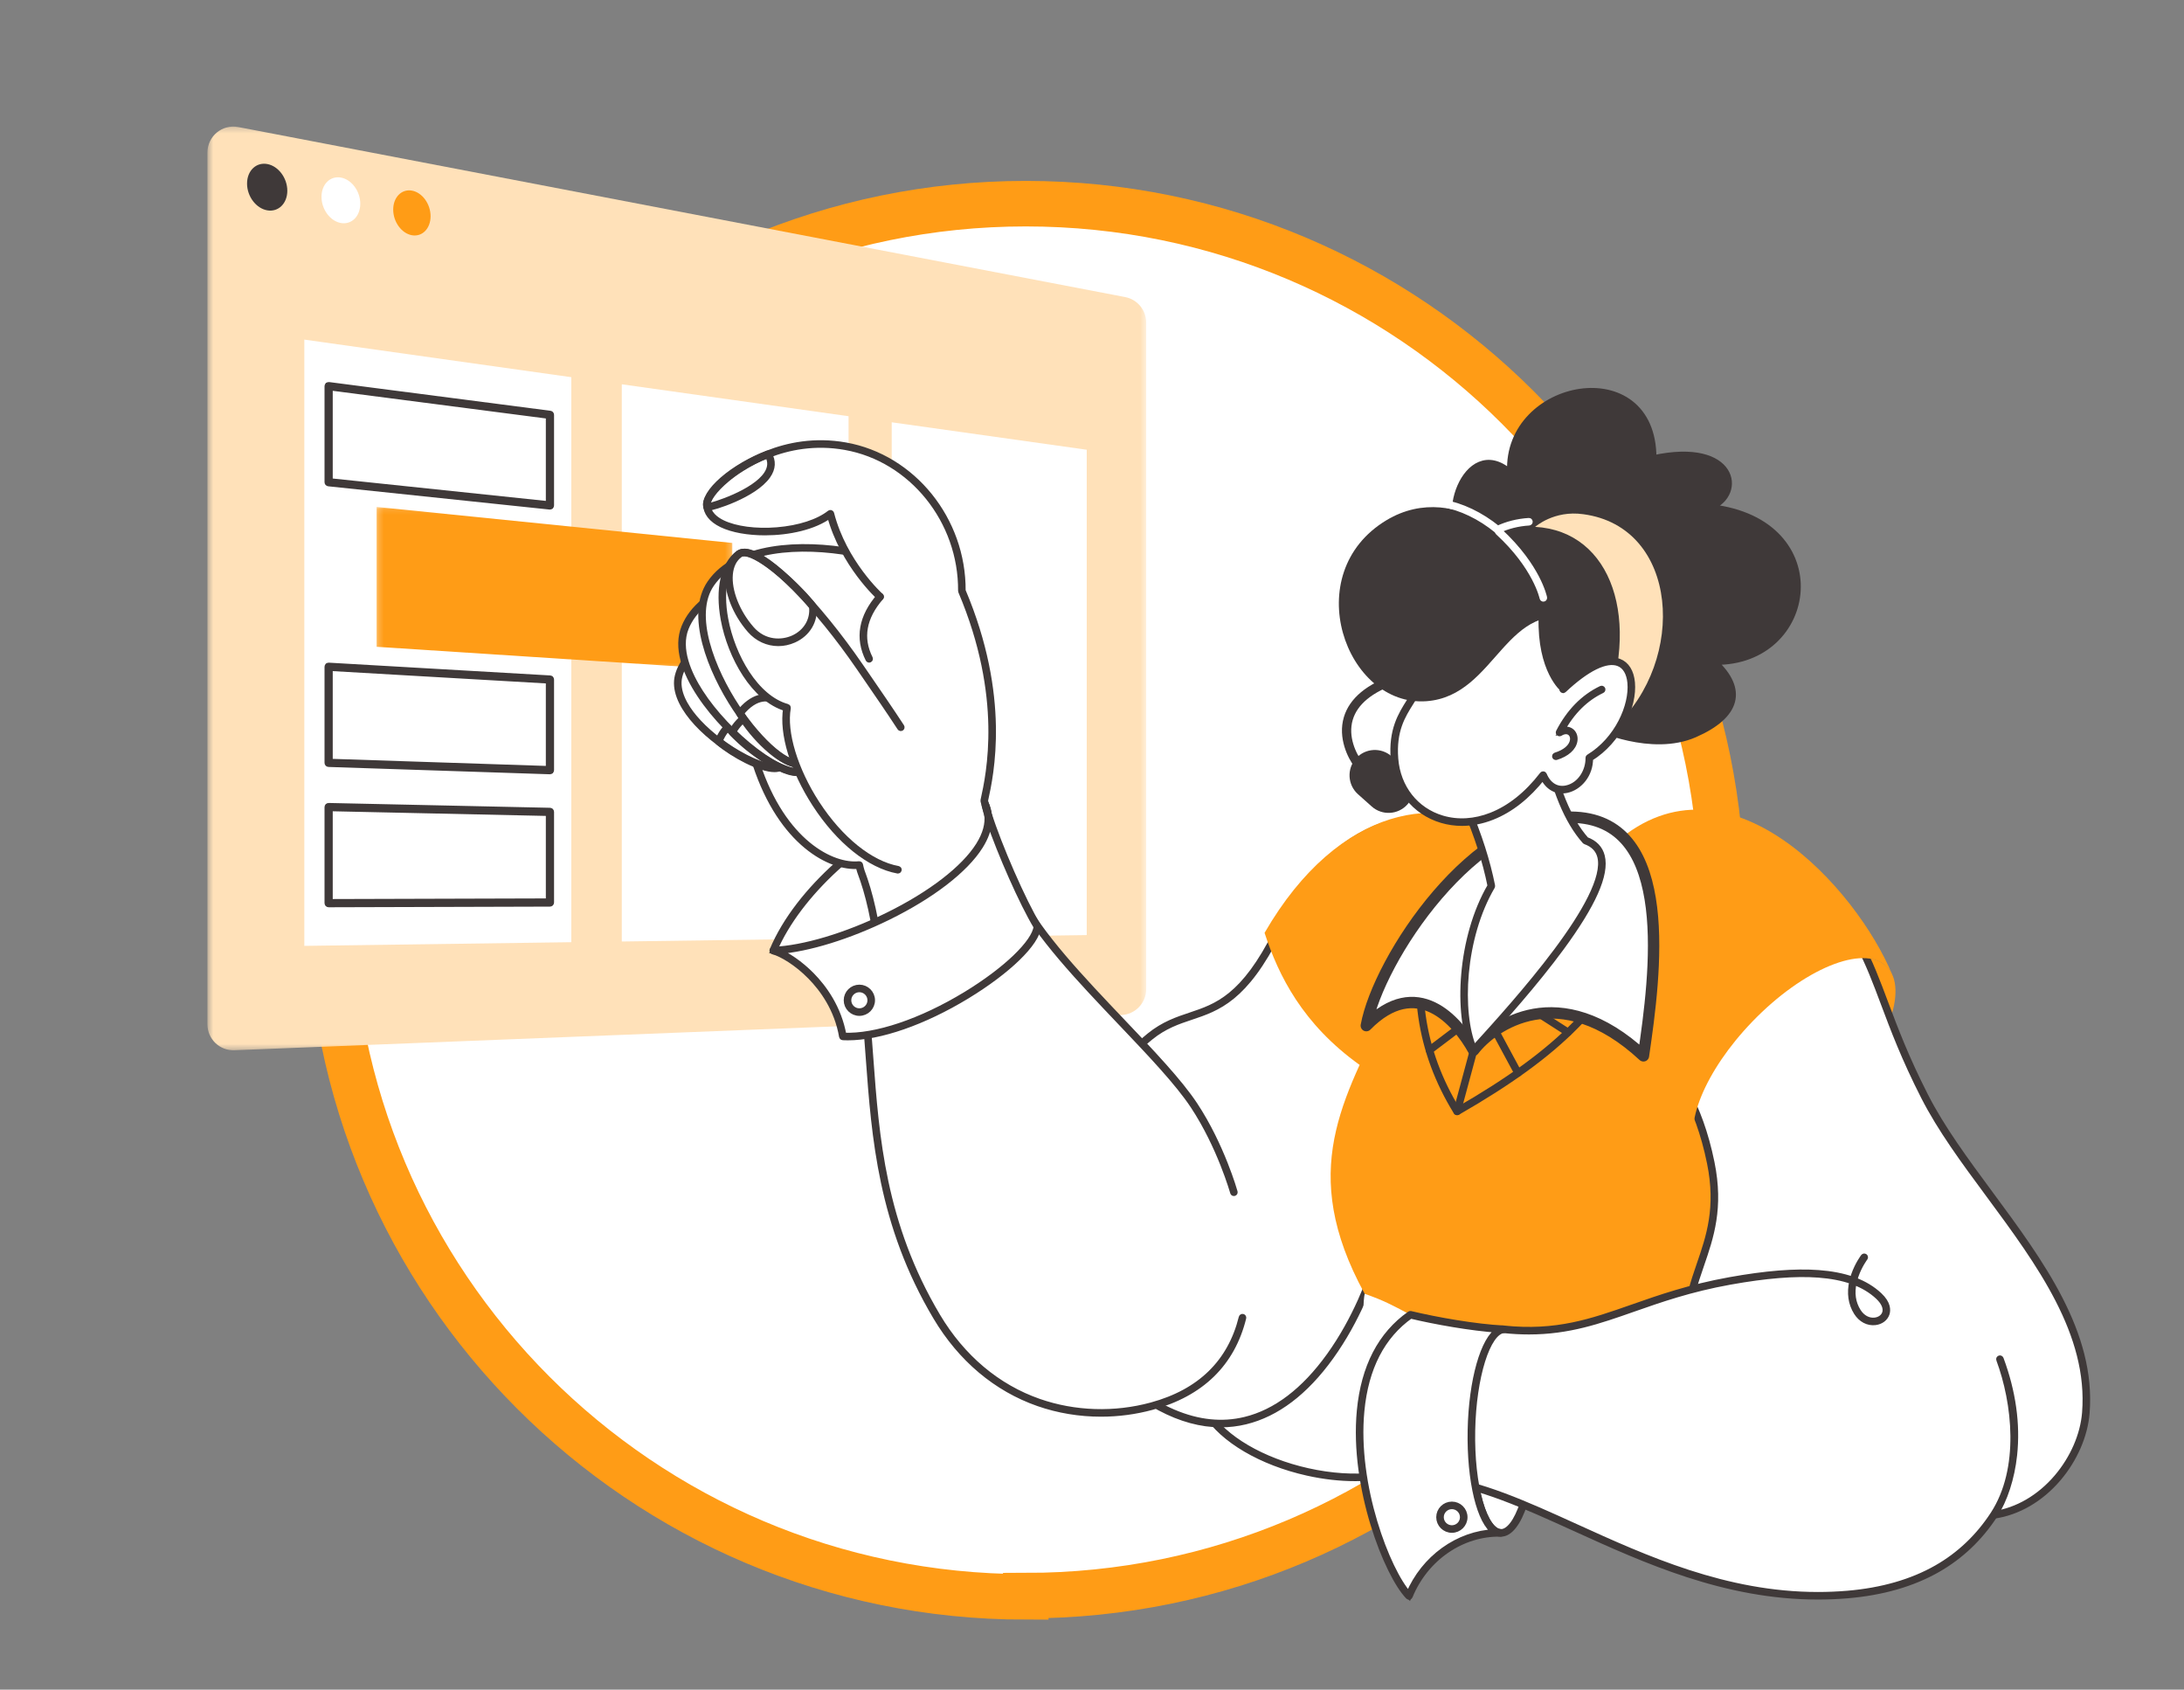 <svg width="384" height="297" viewBox="0 0 384 297" fill="none" xmlns="http://www.w3.org/2000/svg">
<rect x="0" y="0" width="384" height="297" fill="#808080" stroke="none"/>
<path d="M180.353 280.692C112.685 280.692 57.947 225.769 57.947 158.354C57.947 90.939 112.685 35.8 180.353 35.8C248.022 35.8 302.76 90.723 302.76 158.138C302.76 225.554 248.022 280.477 180.353 280.477V280.692Z" fill="white" stroke="#FF9C16" stroke-width="8" stroke-miterlimit="10"/>
<path d="M238.977 134.56C238.936 134.586 238.887 134.6 238.838 134.6C238.798 134.6 238.759 134.591 238.723 134.574C238.687 134.556 238.655 134.531 238.63 134.499C237.477 133.022 235.797 129.613 236.815 126.209C237.746 123.096 240.633 120.702 245.393 119.094C245.458 119.073 245.529 119.079 245.59 119.11C245.652 119.141 245.698 119.195 245.72 119.26C245.742 119.325 245.738 119.396 245.708 119.459C245.679 119.52 245.625 119.568 245.561 119.592C240.972 121.143 238.199 123.42 237.319 126.359C236.362 129.558 237.954 132.778 239.045 134.175C239.075 134.214 239.094 134.26 239.099 134.31C239.105 134.359 239.096 134.408 239.074 134.452C239.053 134.497 239.019 134.534 238.977 134.56Z" fill="#3F3939" stroke="#3F3939" stroke-width="1.105"/>
<path d="M238.409 133.318V133.318C240.046 131.482 242.859 131.321 244.694 132.958L247.103 135.108C248.938 136.745 249.099 139.561 247.462 141.397C245.826 143.233 243.012 143.394 241.177 141.757L238.769 139.607C236.934 137.97 236.773 135.154 238.409 133.318Z" fill="#3F3939"/>
<mask id="mask0_44_6139" style="mask-type:luminance" maskUnits="userSpaceOnUse" x="36" y="22" width="166" height="163">
<path d="M201.528 22.247H36.472V184.611H201.528V22.247Z" fill="white"/>
</mask>
<g mask="url(#mask0_44_6139)">
<path d="M197.152 178.421L41.209 184.607C38.623 184.71 36.472 182.64 36.472 180.05V26.808C36.472 23.946 39.076 21.791 41.885 22.33L197.828 52.218C199.975 52.63 201.528 54.51 201.528 56.698V173.864C201.528 176.313 199.596 178.324 197.152 178.421Z" fill="#FFE1B9"/>
<path d="M50.517 33.53C50.517 35.766 48.945 37.309 46.995 36.974C45.035 36.636 43.437 34.53 43.437 32.27C43.437 30.011 45.035 28.473 46.995 28.833C48.945 29.191 50.517 31.293 50.517 33.53Z" fill="#3F3939"/>
<path d="M63.346 35.812C63.346 38.007 61.831 39.526 59.953 39.203C58.065 38.878 56.527 36.816 56.527 34.599C56.527 32.382 58.065 30.867 59.953 31.214C61.831 31.559 63.346 33.616 63.346 35.812Z" fill="white"/>
<path d="M75.708 38.011C75.708 40.167 74.248 41.662 72.438 41.351C70.619 41.038 69.136 39.018 69.136 36.842C69.136 34.666 70.619 33.174 72.438 33.508C74.248 33.84 75.708 35.856 75.708 38.011Z" fill="#FF9C16"/>
<path d="M100.451 165.615L53.508 166.263V59.696L100.451 66.301V165.615ZM109.326 165.493V67.55L149.199 73.161V164.944L109.326 165.493ZM156.787 164.839L191.074 164.366V79.054L156.787 74.229V164.839Z" fill="white"/>
<path d="M96.694 88.849L57.782 84.762V67.874L96.694 72.92V88.849Z" fill="white" stroke="#3F3939"/>
<path d="M96.694 89.071C96.686 89.071 96.679 89.071 96.671 89.07L57.759 84.983C57.704 84.978 57.654 84.951 57.617 84.911C57.58 84.87 57.56 84.817 57.56 84.762V67.874C57.56 67.843 57.567 67.811 57.58 67.782C57.593 67.754 57.612 67.728 57.636 67.707C57.659 67.686 57.687 67.671 57.718 67.662C57.748 67.652 57.779 67.65 57.811 67.654L96.722 72.7C96.776 72.706 96.825 72.733 96.861 72.773C96.896 72.814 96.916 72.866 96.916 72.92V88.849C96.916 88.908 96.892 88.965 96.851 89.006C96.809 89.048 96.753 89.071 96.694 89.071ZM58.004 84.562L96.472 88.602V73.115L58.004 68.127V84.562Z" fill="#3F3939" stroke="#3F3939"/>
<path d="M96.694 135.376L57.782 134.089V117.202L96.694 119.448V135.376Z" fill="white" stroke="#3F3939"/>
<path d="M96.694 135.599H96.686L57.775 134.312C57.717 134.31 57.663 134.286 57.623 134.244C57.582 134.203 57.56 134.148 57.56 134.09V117.202C57.56 117.172 57.566 117.142 57.578 117.114C57.59 117.086 57.608 117.062 57.63 117.04C57.652 117.02 57.678 117.004 57.706 116.993C57.735 116.983 57.765 116.979 57.795 116.98L96.707 119.226C96.763 119.229 96.816 119.254 96.855 119.295C96.894 119.336 96.916 119.391 96.916 119.448V135.377C96.916 135.436 96.892 135.492 96.851 135.534C96.809 135.575 96.753 135.599 96.694 135.599ZM58.004 133.875L96.471 135.147V119.657L58.004 117.438V133.875Z" fill="#3F3939" stroke="#3F3939"/>
<path d="M96.694 158.64L57.782 158.753V141.866L96.694 142.711V158.64Z" fill="white" stroke="#3F3939"/>
<path d="M57.782 158.976C57.753 158.976 57.724 158.97 57.697 158.959C57.67 158.948 57.646 158.932 57.625 158.911C57.604 158.89 57.588 158.866 57.577 158.839C57.566 158.812 57.56 158.783 57.56 158.753V141.866C57.56 141.836 57.566 141.807 57.577 141.78C57.589 141.752 57.605 141.727 57.627 141.707C57.648 141.686 57.673 141.67 57.7 141.659C57.728 141.648 57.757 141.643 57.787 141.644L96.698 142.489C96.757 142.49 96.812 142.514 96.853 142.556C96.893 142.597 96.916 142.653 96.916 142.711V158.64C96.916 158.699 96.892 158.755 96.851 158.797C96.81 158.839 96.753 158.862 96.695 158.862L57.783 158.976H57.782ZM58.004 142.093V158.531L96.472 158.419V142.929L58.004 142.093Z" fill="#3F3939"/>
<path d="M96.694 158.64H96.696M57.782 158.976C57.753 158.976 57.724 158.97 57.697 158.959C57.67 158.948 57.646 158.932 57.625 158.911C57.604 158.89 57.588 158.866 57.577 158.839C57.566 158.812 57.56 158.783 57.56 158.753V141.866C57.56 141.836 57.566 141.807 57.577 141.78C57.589 141.752 57.605 141.727 57.627 141.707C57.648 141.686 57.673 141.67 57.7 141.659C57.728 141.648 57.757 141.643 57.787 141.644L96.698 142.489C96.757 142.49 96.812 142.514 96.853 142.556C96.893 142.597 96.916 142.653 96.916 142.711V158.64C96.916 158.699 96.892 158.755 96.851 158.797C96.81 158.839 96.753 158.862 96.695 158.862L57.783 158.976H57.782ZM58.004 142.093V158.531L96.472 158.419V142.929L58.004 142.093Z" stroke="#3F3939"/>
</g>
<mask id="mask1_44_6139" style="mask-type:luminance" maskUnits="userSpaceOnUse" x="66" y="89" width="63" height="29">
<path d="M128.761 89.103H66.2V117.755H128.761V89.103Z" fill="white"/>
</mask>
<g mask="url(#mask1_44_6139)">
<path d="M128.761 117.755L66.2 113.691V89.103L128.761 95.437V117.755Z" fill="#FF9C16"/>
</g>
<path d="M269.758 251.649C269.949 241.764 267.631 233.704 264.579 233.645C261.527 233.586 258.898 241.552 258.707 251.437C258.515 261.322 260.834 269.382 263.886 269.441C266.937 269.5 269.566 261.534 269.758 251.649Z" fill="white"/>
<path d="M263.924 269.608L263.888 269.608C260.697 269.546 258.352 261.564 258.548 251.435C258.743 241.347 261.377 233.482 264.551 233.482L264.588 233.482C267.779 233.544 270.124 241.526 269.928 251.655C269.835 256.451 269.17 260.952 268.056 264.328C266.931 267.735 265.465 269.608 263.924 269.608ZM264.552 233.81C263.184 233.81 261.794 235.649 260.732 238.865C259.628 242.21 258.969 246.677 258.877 251.442C258.784 256.207 259.27 260.695 260.243 264.081C261.186 267.358 262.517 269.253 263.894 269.279C265.274 269.298 266.674 267.464 267.744 264.225C268.847 260.88 269.507 256.413 269.599 251.648C269.692 246.883 269.206 242.395 268.233 239.009C267.29 235.732 265.959 233.837 264.582 233.81C264.572 233.81 264.562 233.81 264.552 233.81Z" fill="#3F3939"/>
<path d="M269.599 251.648C269.507 256.413 268.847 260.88 267.744 264.225C266.674 267.464 265.274 269.298 263.894 269.279C262.517 269.253 261.186 267.358 260.243 264.081C259.27 260.695 258.784 256.207 258.877 251.442C258.969 246.677 259.628 242.21 260.732 238.865C261.794 235.649 263.184 233.81 264.552 233.81C264.562 233.81 264.572 233.81 264.582 233.81C265.959 233.837 267.29 235.732 268.233 239.009C269.206 242.395 269.692 246.883 269.599 251.648ZM269.599 251.648L269.764 251.651M263.924 269.608L263.888 269.608C260.697 269.546 258.352 261.564 258.548 251.435C258.743 241.347 261.377 233.482 264.551 233.482L264.588 233.482C267.779 233.544 270.124 241.526 269.928 251.655C269.835 256.451 269.17 260.952 268.056 264.328C266.931 267.735 265.465 269.608 263.924 269.608Z" stroke="#3F3939"/>
<path d="M225.769 219.685C240.923 214.972 240.992 225.575 247.975 231.101C255.897 237.37 258.865 251.418 251.186 256.368C239.746 263.742 218.095 257.782 212.214 248.359C207.133 240.217 214.97 223.042 225.769 219.685Z" fill="white"/>
<path d="M238.266 259.851C235.587 259.851 232.758 259.533 229.862 258.887C221.785 257.085 214.969 253.084 212.074 248.445C209.942 245.029 209.916 239.862 212.002 234.27C214.687 227.071 220.072 221.284 225.72 219.528C236.619 216.139 239.848 220.662 243.267 225.45C244.652 227.389 246.083 229.394 248.078 230.972C252.921 234.805 256.097 241.724 255.801 247.798C255.614 251.653 254.006 254.746 251.275 256.506C247.848 258.715 243.325 259.851 238.266 259.851ZM225.818 219.841C220.263 221.568 214.961 227.277 212.31 234.385C210.26 239.881 210.276 244.943 212.353 248.272C215.204 252.839 221.94 256.784 229.934 258.567C238.215 260.414 245.928 259.562 251.096 256.231C254.479 254.05 255.343 250.433 255.472 247.783C255.763 241.807 252.638 235 247.873 231.23C245.842 229.622 244.397 227.598 242.999 225.64C241.282 223.236 239.661 220.965 237.134 219.7C234.294 218.279 230.698 218.324 225.818 219.841Z" fill="#3F3939"/>
<path d="M225.769 219.684L225.818 219.841M225.818 219.841C220.263 221.568 214.961 227.277 212.31 234.385C210.26 239.881 210.276 244.943 212.353 248.272C215.204 252.839 221.94 256.784 229.934 258.567C238.215 260.414 245.928 259.562 251.096 256.231C254.479 254.05 255.343 250.433 255.472 247.783C255.763 241.807 252.638 235 247.873 231.23C245.842 229.622 244.397 227.598 242.999 225.64C241.282 223.236 239.661 220.965 237.134 219.7C234.294 218.279 230.698 218.324 225.818 219.841ZM238.266 259.851C235.587 259.851 232.758 259.533 229.862 258.887C221.785 257.085 214.969 253.084 212.074 248.445C209.942 245.029 209.916 239.862 212.002 234.27C214.687 227.071 220.072 221.284 225.72 219.528C236.619 216.139 239.848 220.662 243.267 225.45C244.652 227.389 246.083 229.394 248.078 230.972C252.921 234.805 256.097 241.724 255.801 247.798C255.614 251.653 254.006 254.746 251.275 256.506C247.848 258.715 243.325 259.851 238.266 259.851Z" stroke="#3F3939"/>
<path d="M252.202 188.233C252.202 188.233 245.821 209.473 242.199 221.252C236.922 238.413 219.84 266.088 192.824 238.614C185.103 230.763 182.321 210.077 190.154 199.898C194.871 193.768 194.346 188.546 202.204 182.185C209.679 176.133 215.934 181.226 224.602 163.811C233.467 146.001 246.995 141.558 256.433 145.294C266.585 149.314 267.93 156.423 267.93 156.423C268.302 158.371 259.615 185.152 252.202 188.233Z" fill="white"/>
<path d="M214.655 250.392C207.694 250.392 200.333 246.485 192.706 238.729C188.959 234.918 186.195 227.797 185.493 220.144C184.739 211.935 186.391 204.519 190.023 199.798C191.806 197.481 192.851 195.262 193.861 193.117C195.503 189.629 197.201 186.023 202.1 182.057C204.597 180.035 206.99 179.236 209.305 178.462C213.917 176.922 218.686 175.328 224.455 163.738C228.559 155.494 234.013 149.472 240.228 146.327C245.679 143.567 251.455 143.147 256.494 145.142C259.41 146.296 263.447 148.47 266.124 152.272C267.731 154.554 268.078 156.319 268.091 156.393C268.281 157.386 266.239 164.521 263.137 171.966C260.91 177.31 256.556 186.516 252.338 188.354C251.92 189.742 245.83 210.001 242.356 221.3C241.237 224.937 238.664 232.009 233.993 238.499C229.521 244.714 224.475 248.541 218.996 249.871C217.575 250.217 216.117 250.392 214.655 250.392ZM249.905 144.229C246.761 144.229 243.515 145.031 240.377 146.619C234.226 149.733 228.822 155.703 224.75 163.884C218.921 175.596 214.086 177.211 209.41 178.773C207.123 179.538 204.759 180.327 202.307 182.312C197.467 186.231 195.86 189.643 194.159 193.256C193.141 195.417 192.089 197.653 190.284 199.998C186.702 204.654 185.075 211.986 185.82 220.114C186.516 227.695 189.245 234.74 192.941 238.499C202.086 247.799 210.826 251.518 218.918 249.553C224.319 248.241 229.301 244.458 233.726 238.308C238.369 231.855 240.929 224.822 242.042 221.203C245.622 209.56 251.981 188.398 252.045 188.186C252.051 188.162 252.063 188.141 252.08 188.123C252.096 188.105 252.116 188.09 252.139 188.081C256.271 186.364 260.613 177.168 262.833 171.84C266.006 164.226 267.932 157.307 267.768 156.454C267.765 156.436 267.415 154.671 265.842 152.444C264.391 150.387 261.569 147.504 256.373 145.447C254.318 144.633 252.136 144.229 249.905 144.229Z" fill="#3F3939" stroke="#3F3939"/>
<path d="M264.321 147.233C254.027 139.053 235.481 141.25 222.342 163.973C224.806 171.521 229.046 180.019 239.055 187.186C232.025 202.587 229.383 216.844 250.566 242.784L324.2 233.791L301.677 153.487L264.321 147.233Z" fill="#FF9C16"/>
<path d="M239.944 227.417C243.338 228.623 244.589 229.299 247.976 231.101C256.898 235.849 258.865 251.418 251.186 256.368C239.746 263.742 239.009 232.045 239.944 227.417Z" fill="white"/>
<path d="M322.842 193.684C331.783 184.413 335.74 173.738 331.672 169.84C327.607 165.942 317.059 170.296 308.116 179.567C299.173 188.837 295.219 199.512 299.285 203.41C303.352 207.308 313.898 202.954 322.842 193.684Z" fill="#FF9C16"/>
<path d="M326.911 165.922C330.841 173.325 332.105 180.364 338.379 192.682C347.313 210.212 368.411 227.571 366.742 248.359C366.117 256.162 359.535 264.998 350.577 266.281C334.429 268.592 311.229 260.997 301.677 245.815C289.545 226.53 304.597 223.057 300.79 204.382C296.976 185.67 287.243 183.234 283.233 169.841C280.619 161.108 282.269 151.255 290.176 146.274C299.303 140.524 316.919 147.106 326.911 165.922Z" fill="white" stroke="#3F3939"/>
<path d="M344.569 266.855C337.842 266.855 330.476 265.439 323.594 262.76C313.816 258.955 305.983 252.968 301.538 245.902C298.333 240.807 296.794 236.505 296.695 232.364C296.607 228.666 297.675 225.562 298.806 222.274C300.493 217.372 302.237 212.303 300.629 204.415C298.48 193.872 294.483 188.564 290.618 183.43C287.64 179.474 284.827 175.738 283.075 169.888C281.726 165.38 281.557 160.665 282.6 156.61C283.755 152.115 286.344 148.493 290.088 146.135C293.527 143.968 298.205 143.514 303.26 144.855C312.48 147.302 321.376 155.149 327.056 165.845C328.851 169.224 330.077 172.492 331.496 176.276C333.193 180.789 335.112 185.903 338.528 192.608C341.441 198.328 345.576 203.926 349.955 209.853C358.842 221.882 368.033 234.32 366.904 248.372C366.59 252.316 364.769 256.508 361.91 259.871C358.818 263.507 354.801 265.842 350.597 266.443C348.671 266.719 346.651 266.855 344.569 266.855ZM297.753 144.427C294.918 144.427 292.354 145.095 290.264 146.412C286.593 148.725 284.053 152.279 282.919 156.691C281.89 160.689 282.058 165.343 283.391 169.794C285.125 175.587 287.921 179.301 290.881 183.233C294.768 188.396 298.788 193.735 300.952 204.349C302.577 212.325 300.818 217.437 299.118 222.38C296.843 228.991 294.879 234.7 301.817 245.727C306.225 252.734 314.001 258.675 323.714 262.455C330.557 265.119 337.883 266.527 344.566 266.527C346.634 266.527 348.641 266.392 350.554 266.118C354.676 265.528 358.619 263.234 361.66 259.659C364.475 256.347 366.265 252.224 366.576 248.345C367.695 234.416 358.541 222.028 349.692 210.047C345.303 204.109 341.16 198.501 338.234 192.756C334.808 186.035 332.885 180.912 331.189 176.391C329.773 172.617 328.55 169.358 326.766 165.999C321.127 155.382 312.309 147.596 303.176 145.172C301.299 144.674 299.475 144.427 297.753 144.427Z" fill="#3F3939" stroke="#3F3939"/>
<path d="M355.368 253.042C353.145 265.369 345.678 278.515 324.859 280.277C294.409 282.855 271.676 261.976 252.601 260.082C241.877 258.448 259.693 233.403 264.353 233.659C281.908 234.625 290.056 227.994 310.715 223.59C320.089 221.592 360.613 223.946 355.368 253.042Z" fill="white"/>
<path d="M319.624 280.662C303.316 280.662 289.324 274.303 276.838 268.628C268.188 264.697 260.019 260.984 252.585 260.246C249.917 259.84 248.729 257.953 249.14 254.79C249.687 250.582 252.936 244.938 255.794 241.059C260.068 235.259 263.084 233.36 264.37 233.496C273.655 234.48 279.856 232.305 287.036 229.786C291.754 228.131 297.101 226.256 304.114 224.998C310.501 223.851 315.61 223.442 319.733 223.748C322.013 223.917 324.006 224.301 325.734 224.909C325.804 224.643 325.887 224.375 325.981 224.105C326.631 222.249 327.607 220.956 327.648 220.902C327.675 220.868 327.715 220.846 327.756 220.84C327.8 220.835 327.844 220.846 327.878 220.872C327.911 220.898 327.935 220.937 327.942 220.979C327.948 221.022 327.935 221.066 327.911 221.1C327.901 221.113 326.921 222.413 326.289 224.221C326.197 224.485 326.114 224.752 326.043 225.021C327.773 225.669 329.226 226.55 330.429 227.672C332.003 229.141 331.922 230.329 331.736 230.905C331.469 231.722 330.696 232.304 329.719 232.424C328.442 232.582 327.208 231.932 326.425 230.686C325.446 229.134 325.186 227.266 325.654 225.229C323.948 224.625 321.973 224.243 319.708 224.075C315.614 223.772 310.532 224.179 304.172 225.32C297.185 226.574 291.851 228.445 287.145 230.096C281.146 232.2 275.826 234.066 268.825 234.066C267.404 234.066 265.915 233.989 264.335 233.822C262.8 233.659 259.403 236.716 256.059 241.253C253.225 245.099 250.005 250.686 249.466 254.832C249.077 257.83 250.14 259.541 252.626 259.92C260.106 260.663 268.3 264.387 276.975 268.329C289.429 273.99 303.388 280.333 319.629 280.334C321.342 280.334 323.079 280.263 324.845 280.114C330.892 279.602 336.163 278.086 340.508 275.607C344.509 273.327 347.847 270.158 350.439 266.191C355.689 258.147 354.28 246.5 351.483 238.97C351.473 238.95 351.469 238.928 351.469 238.906C351.469 238.885 351.476 238.863 351.483 238.843C351.493 238.823 351.506 238.806 351.523 238.791C351.537 238.776 351.557 238.764 351.577 238.757C351.598 238.749 351.618 238.746 351.642 238.746C351.662 238.747 351.685 238.753 351.706 238.762C351.723 238.771 351.743 238.784 351.756 238.801C351.77 238.817 351.783 238.836 351.79 238.856C353.939 244.639 354.737 250.326 354.159 255.759C353.73 259.808 352.473 263.675 350.712 266.37C348.094 270.382 344.718 273.585 340.67 275.892C336.284 278.394 330.969 279.925 324.873 280.441C323.127 280.589 321.376 280.663 319.624 280.662ZM325.963 225.342C325.517 227.288 325.764 229.023 326.702 230.511C327.418 231.647 328.53 232.24 329.678 232.099C330.527 231.994 331.196 231.498 331.422 230.804C331.706 229.936 331.273 228.909 330.206 227.912C329.043 226.827 327.634 225.973 325.963 225.342Z" fill="#3F3939" stroke="#3F3939"/>
<path d="M202.501 247.169C190.383 250.476 174.215 247.396 164.707 231.444C149.098 205.255 155.731 181.119 149.234 163.141C146.098 152.789 177.11 153.362 179.194 157.525C185.085 169.293 197.066 177.623 209.947 194.315C215.792 201.89 231.105 239.364 202.501 247.169Z" fill="white"/>
<path d="M193.58 248.521C189.822 248.521 186.078 247.906 182.571 246.684C175.163 244.102 168.936 238.861 164.566 231.527C154.88 215.277 153.739 199.798 152.733 186.14C152.122 177.851 151.545 170.021 149.08 163.197C148.215 160.344 149.804 158.031 153.673 156.499C157.374 155.033 163.09 154.33 168.964 154.618C173.2 154.825 178.46 155.692 179.341 157.452C182.736 164.233 190.178 172.053 197.376 179.615C202.518 185.018 207.376 190.123 210.084 194.225C214.813 201.388 217.084 209.454 217.106 209.534C217.117 209.576 217.11 209.62 217.089 209.657C217.067 209.694 217.032 209.72 216.99 209.732C216.949 209.743 216.905 209.738 216.867 209.718C216.829 209.697 216.801 209.663 216.789 209.622C216.767 209.541 214.509 201.524 209.809 194.405C207.117 190.327 202.269 185.234 197.137 179.841C189.923 172.261 182.463 164.423 179.047 157.598C178.384 156.275 174.326 155.208 168.948 154.946C163.12 154.66 157.455 155.355 153.795 156.804C150.057 158.284 148.576 160.4 149.392 163.094C151.871 169.952 152.449 177.804 153.062 186.116C154.065 199.737 155.203 215.175 164.849 231.36C169.179 238.626 175.346 243.818 182.68 246.374C188.942 248.556 195.966 248.782 202.458 247.011C211.009 244.678 216.338 239.485 218.3 231.578C218.304 231.556 218.313 231.536 218.326 231.518C218.339 231.501 218.355 231.485 218.374 231.474C218.392 231.462 218.413 231.454 218.435 231.451C218.456 231.448 218.478 231.449 218.5 231.454C218.521 231.459 218.541 231.469 218.559 231.482C218.576 231.495 218.591 231.511 218.602 231.53C218.613 231.549 218.621 231.57 218.623 231.591C218.626 231.613 218.625 231.635 218.619 231.656C216.627 239.688 211.219 244.96 202.545 247.327C199.625 248.124 196.598 248.521 193.58 248.521Z" fill="#3F3939" stroke="#3F3939"/>
<path d="M258.712 251.438C258.899 241.779 261.414 233.957 264.377 233.659C259.237 233.396 252.428 232.169 247.975 231.101C231.33 242.784 242.025 274.634 247.735 280.528C250.557 273.601 257.149 269.29 263.89 269.443C260.839 269.383 258.521 261.323 258.712 251.438Z" fill="white" stroke="#3F3939"/>
<path d="M247.735 280.692C247.713 280.692 247.691 280.688 247.671 280.679C247.651 280.671 247.632 280.658 247.617 280.642C243.873 276.777 237.782 261.437 239.064 247.969C239.797 240.279 242.763 234.559 247.881 230.967C247.9 230.953 247.922 230.944 247.945 230.94C247.968 230.935 247.991 230.936 248.014 230.941C252.54 232.027 259.357 233.238 264.385 233.495C264.427 233.497 264.467 233.514 264.497 233.544C264.526 233.574 264.543 233.614 264.544 233.655C264.545 233.697 264.53 233.738 264.502 233.769C264.474 233.8 264.435 233.819 264.393 233.823C261.534 234.11 259.06 242.014 258.877 251.442C258.785 256.206 259.27 260.695 260.244 264.08C261.186 267.357 262.517 269.253 263.894 269.279H263.894C263.985 269.282 264.057 269.357 264.055 269.447C264.053 269.538 263.973 269.609 263.887 269.608C263.878 269.608 263.869 269.607 263.86 269.607C257.036 269.466 250.623 273.874 247.888 280.59C247.875 280.621 247.854 280.646 247.827 280.664C247.8 280.683 247.768 280.692 247.735 280.692ZM248.01 231.278C243.012 234.815 240.112 240.44 239.392 248C238.138 261.169 243.963 276.12 247.681 280.23C250.379 273.857 256.354 269.578 262.84 269.291C260.199 267.712 258.374 260.417 258.548 251.435C258.719 242.588 260.837 235.281 263.522 233.772C258.603 233.434 252.3 232.303 248.01 231.278Z" fill="#3F3939" stroke="#3F3939"/>
<path d="M173.244 141.445C178.327 155.356 150.912 168.089 135.957 167.089C142.214 152.176 164.147 137.587 173.244 141.445Z" fill="white" stroke="#3F3939"/>
<path d="M137.625 167.306C137.048 167.306 136.488 167.289 135.947 167.252C135.921 167.25 135.895 167.242 135.873 167.229C135.85 167.215 135.831 167.197 135.817 167.175C135.804 167.153 135.796 167.127 135.793 167.101C135.791 167.075 135.795 167.049 135.806 167.025C140.395 156.087 152.694 146.203 161.937 142.456C166.658 140.543 170.59 140.141 173.309 141.294C173.33 141.303 173.348 141.316 173.364 141.332C173.379 141.348 173.391 141.367 173.399 141.389C174.721 145.006 173.98 148.712 171.197 152.405C164.601 161.158 148.322 167.306 137.625 167.306ZM136.2 166.939C146.734 167.536 164.093 161.286 170.934 152.208C173.628 148.633 174.362 145.053 173.114 141.568C170.48 140.484 166.66 140.896 162.061 142.76C157.087 144.777 151.739 148.273 147.003 152.606C142.063 157.124 138.235 162.205 136.2 166.939Z" fill="#3F3939" stroke="#3F3939"/>
<path d="M154.731 168.286C154.039 162.855 153.11 157.777 151.357 153.14C148.068 142.835 163.134 130.812 172.332 137.75C174.448 146.881 176.331 152.31 179.194 157.525C167.691 161.738 155.023 170.571 154.731 168.286Z" fill="white"/>
<path d="M169.096 103.813C176.553 121.357 174.468 134.289 173.078 140.621C171.661 147.071 164.663 157.46 153.378 151.2C149.012 154.721 130.327 148.891 129.979 113.571C129.859 101.357 162.564 94.551 169.096 103.813Z" fill="white"/>
<path d="M134.156 109.462C128.418 110.493 120.706 113.414 119.321 118.814C117.334 126.566 134.845 137.145 137.532 134.551C140.219 131.958 138.494 122.146 131.066 120.069C133.162 120.343 140.019 121.405 140.482 116.739C140.945 112.073 138.247 108.728 134.156 109.462Z" fill="white"/>
<path d="M137.532 134.551C137.986 130.431 129.599 122.17 126.359 130.318C129.849 133.276 136.222 136.281 137.532 134.551Z" fill="white"/>
<path d="M136.179 135.223C133.702 135.223 129.02 132.789 126.252 130.443C126.226 130.421 126.207 130.391 126.199 130.358C126.19 130.325 126.193 130.29 126.206 130.258C127.31 127.48 129.182 126.263 131.479 126.832C134.63 127.612 138 131.807 137.695 134.57C137.692 134.599 137.681 134.627 137.663 134.65C137.427 134.962 137.046 135.148 136.53 135.205C136.419 135.217 136.301 135.223 136.179 135.223ZM126.556 130.269C129.422 132.664 134.238 135.127 136.494 134.879C136.896 134.835 137.191 134.703 137.373 134.487C137.595 132.076 134.654 127.956 131.4 127.15C129.919 126.784 127.885 127.033 126.556 130.269Z" fill="#3F3939"/>
<path d="M137.532 134.552H137.533M136.179 135.223C133.702 135.223 129.02 132.789 126.252 130.443C126.226 130.421 126.207 130.391 126.199 130.358C126.19 130.325 126.193 130.29 126.206 130.258C127.31 127.48 129.182 126.263 131.479 126.832C134.63 127.612 138 131.807 137.695 134.57C137.692 134.599 137.681 134.627 137.663 134.65C137.427 134.962 137.046 135.148 136.53 135.205C136.419 135.217 136.301 135.223 136.179 135.223ZM126.556 130.269C129.422 132.664 134.238 135.127 136.494 134.879C136.896 134.835 137.191 134.703 137.373 134.487C137.595 132.076 134.654 127.956 131.4 127.15C129.919 126.784 127.885 127.033 126.556 130.269Z" stroke="#3F3939"/>
<path d="M136.227 135.113C135.739 135.113 135.161 135.025 134.502 134.849C133.097 134.472 131.413 133.728 129.63 132.697C123.743 129.29 117.955 123.481 119.162 118.773C120.506 113.53 127.774 110.442 134.127 109.301C135.919 108.979 137.502 109.396 138.709 110.507C140.198 111.877 140.904 114.154 140.646 116.755C140.538 117.842 140.083 118.709 139.293 119.332C137.542 120.715 134.509 120.619 132.485 120.409C135.419 121.73 137.629 124.475 138.524 127.998C139.234 130.796 138.882 133.477 137.646 134.669C137.34 134.965 136.86 135.113 136.227 135.113ZM134.185 109.624C132.261 109.969 128.533 110.821 125.185 112.644C122.014 114.369 120.095 116.459 119.481 118.855C118.802 121.504 120.539 124.289 122.116 126.16C124.01 128.406 126.809 130.685 129.795 132.413C133.429 134.515 136.492 135.327 137.417 134.434C138.571 133.32 138.887 130.767 138.205 128.079C137.205 124.14 134.52 121.205 131.022 120.227C130.982 120.216 130.948 120.19 130.926 120.154C130.905 120.119 130.897 120.077 130.906 120.036C130.914 119.996 130.937 119.96 130.971 119.936C131.005 119.912 131.046 119.901 131.088 119.907L131.296 119.934C133.013 120.162 137.035 120.697 139.089 119.075C139.806 118.51 140.219 117.718 140.318 116.723C140.566 114.226 139.898 112.048 138.485 110.748C137.358 109.71 135.87 109.321 134.185 109.624Z" fill="#3F3939"/>
<path d="M134.156 109.462L134.185 109.624M134.185 109.624C132.261 109.969 128.533 110.821 125.185 112.644C122.014 114.369 120.095 116.459 119.481 118.855C118.802 121.504 120.539 124.289 122.116 126.16C124.01 128.406 126.809 130.685 129.795 132.413C133.429 134.515 136.492 135.327 137.417 134.434C138.571 133.32 138.887 130.767 138.205 128.079C137.205 124.14 134.52 121.205 131.022 120.227C130.982 120.216 130.948 120.19 130.926 120.154C130.905 120.119 130.897 120.077 130.906 120.036C130.914 119.996 130.937 119.96 130.971 119.936C131.005 119.912 131.046 119.901 131.088 119.907L131.296 119.934C133.013 120.162 137.035 120.697 139.089 119.075C139.806 118.51 140.219 117.718 140.318 116.723C140.566 114.226 139.898 112.048 138.485 110.748C137.358 109.71 135.87 109.321 134.185 109.624ZM136.227 135.113C135.739 135.113 135.161 135.025 134.502 134.849C133.097 134.472 131.413 133.728 129.63 132.697C123.743 129.29 117.955 123.481 119.162 118.773C120.506 113.53 127.774 110.442 134.127 109.301C135.919 108.979 137.502 109.396 138.709 110.507C140.198 111.877 140.904 114.154 140.646 116.755C140.538 117.842 140.083 118.709 139.293 119.332C137.542 120.715 134.509 120.619 132.485 120.409C135.419 121.73 137.629 124.475 138.524 127.998C139.234 130.796 138.882 133.477 137.646 134.669C137.34 134.965 136.86 135.113 136.227 135.113Z" stroke="#3F3939"/>
<path d="M141.76 100.474C134.036 100.738 123.348 103.191 120.46 110.293C116.313 120.488 137.413 138.35 141.191 135.422C145.212 132.305 142.005 120.318 135.367 116.714C139.759 118.113 147.065 117.957 148.601 111.675C150.136 105.393 147.267 100.285 141.76 100.474Z" fill="white"/>
<path d="M141.19 135.422C146.132 128.997 133.921 119.633 128.741 128.689C133.392 133.619 139.759 136.688 141.19 135.422Z" fill="white" stroke="#3F3939"/>
<path d="M140.203 135.876C137.655 135.876 132.341 132.744 128.622 128.801C128.598 128.776 128.582 128.743 128.578 128.708C128.574 128.673 128.581 128.638 128.599 128.608C130.07 126.035 132.291 124.675 134.849 124.776C137.736 124.891 140.634 126.849 141.899 129.538C142.884 131.631 142.679 133.757 141.321 135.522C141.315 135.53 141.308 135.538 141.3 135.545C141.046 135.77 140.671 135.876 140.203 135.876ZM128.945 128.665C133.805 133.774 139.815 136.371 141.07 135.309C142.34 133.649 142.529 131.649 141.601 129.677C140.386 127.095 137.604 125.214 134.836 125.104C132.443 125.009 130.352 126.272 128.945 128.665Z" fill="#3F3939"/>
<path d="M141.191 135.422H141.192M140.203 135.876C137.655 135.876 132.341 132.744 128.622 128.801C128.598 128.776 128.582 128.743 128.578 128.708C128.574 128.673 128.581 128.638 128.599 128.608C130.07 126.035 132.291 124.675 134.849 124.776C137.736 124.891 140.634 126.849 141.899 129.538C142.884 131.631 142.679 133.757 141.321 135.522C141.315 135.53 141.308 135.538 141.3 135.545C141.046 135.77 140.671 135.876 140.203 135.876ZM128.945 128.665C133.805 133.774 139.815 136.371 141.07 135.309C142.34 133.649 142.529 131.649 141.601 129.677C140.386 127.095 137.604 125.214 134.836 125.104C132.443 125.009 130.352 126.272 128.945 128.665Z" stroke="#3F3939"/>
<path d="M140.071 135.908C138.429 135.908 135.826 134.652 132.728 132.316C126.395 127.541 117.423 117.324 120.307 110.231C123.101 103.362 133.218 100.602 141.754 100.31C144.078 100.23 146.019 101.06 147.367 102.711C149.125 104.864 149.633 108.146 148.76 111.714C148.249 113.806 147.08 115.375 145.286 116.379C142.599 117.882 139.052 117.785 136.416 117.172C140.317 119.895 142.741 125.422 143.081 129.587C143.307 132.364 142.672 134.482 141.292 135.552C140.983 135.791 140.572 135.908 140.071 135.908ZM142.056 100.632C141.96 100.632 141.863 100.634 141.766 100.638C133.333 100.926 123.347 103.631 120.612 110.355C119.093 114.09 121.151 118.575 123.146 121.679C125.49 125.325 129.146 129.204 132.926 132.054C136.727 134.919 139.931 136.191 141.09 135.293C142.379 134.293 142.97 132.276 142.753 129.614C142.392 125.199 139.654 119.228 135.288 116.858C135.252 116.839 135.224 116.807 135.211 116.768C135.197 116.73 135.199 116.687 135.215 116.65C135.231 116.612 135.261 116.582 135.298 116.565C135.335 116.548 135.377 116.546 135.417 116.558C138.025 117.389 142.134 117.765 145.125 116.092C146.836 115.135 147.952 113.636 148.441 111.636C149.288 108.169 148.804 104.991 147.111 102.918C145.888 101.419 144.144 100.632 142.056 100.632Z" fill="#3F3939"/>
<path d="M141.754 100.31C133.218 100.602 123.101 103.362 120.307 110.231C117.423 117.324 126.395 127.541 132.728 132.316C135.826 134.652 138.429 135.908 140.071 135.908C140.572 135.908 140.983 135.791 141.292 135.552C142.672 134.482 143.307 132.364 143.081 129.587C142.741 125.422 140.317 119.895 136.416 117.172C139.052 117.785 142.599 117.882 145.286 116.379C147.08 115.375 148.249 113.806 148.76 111.714C149.633 108.146 149.125 104.864 147.367 102.711C146.019 101.06 144.078 100.23 141.754 100.31ZM141.754 100.31L141.76 100.474M142.056 100.632C141.96 100.632 141.863 100.634 141.766 100.638C133.333 100.926 123.347 103.631 120.612 110.355C119.093 114.09 121.151 118.575 123.146 121.679C125.49 125.325 129.146 129.204 132.926 132.054C136.727 134.919 139.931 136.191 141.09 135.293C142.379 134.293 142.97 132.276 142.753 129.614C142.392 125.199 139.654 119.228 135.288 116.858C135.252 116.839 135.224 116.807 135.211 116.768C135.197 116.73 135.199 116.687 135.215 116.65C135.231 116.612 135.261 116.582 135.298 116.565C135.335 116.548 135.377 116.546 135.417 116.558C138.025 117.389 142.134 117.765 145.125 116.092C146.836 115.135 147.952 113.636 148.441 111.636C149.288 108.169 148.804 104.991 147.111 102.918C145.888 101.419 144.144 100.632 142.056 100.632Z" stroke="#3F3939"/>
<path d="M149.945 97.106C141.662 95.582 129.712 95.694 124.967 102.577C121.331 107.85 124.712 117.29 129.454 124.46C133.638 130.723 138.635 135.087 141.118 134.166C146.315 132.236 144.677 116.894 137.973 111.795C140.631 113.862 151.478 116.953 154.59 110.626C157.702 104.299 155.85 98.192 149.945 97.106Z" fill="white"/>
<path d="M141.362 134.004C143.291 129.464 136.565 117.2 130.083 125.379C133.408 130.884 139.278 135.529 141.362 134.004Z" fill="white" stroke="#3F3939"/>
<path d="M140.364 134.462C140.17 134.462 139.963 134.44 139.743 134.396C136.98 133.844 132.583 129.836 129.942 125.463C129.925 125.435 129.917 125.402 129.919 125.368C129.921 125.335 129.934 125.303 129.954 125.277C132.153 122.502 134.689 121.756 137.095 123.176C140.407 125.131 142.802 131.035 141.513 134.068C141.502 134.096 141.483 134.119 141.459 134.136C141.163 134.354 140.796 134.462 140.364 134.462ZM130.283 125.391C132.889 129.658 137.143 133.542 139.807 134.074C140.401 134.193 140.879 134.134 141.228 133.898C142.319 131.22 140.374 125.493 136.927 123.459C135.353 122.529 132.927 122.117 130.283 125.391Z" fill="#3F3939"/>
<path d="M141.362 134.004H141.364M140.364 134.462C140.17 134.462 139.963 134.44 139.743 134.396C136.98 133.844 132.583 129.836 129.942 125.463C129.925 125.435 129.917 125.402 129.919 125.368C129.921 125.335 129.934 125.303 129.954 125.277C132.153 122.502 134.689 121.756 137.095 123.176C140.407 125.131 142.802 131.035 141.513 134.068C141.502 134.096 141.483 134.119 141.459 134.136C141.163 134.354 140.796 134.462 140.364 134.462ZM130.283 125.391C132.889 129.658 137.143 133.542 139.807 134.074C140.401 134.193 140.879 134.134 141.228 133.898C142.319 131.22 140.374 125.493 136.927 123.459C135.353 122.529 132.927 122.117 130.283 125.391Z" stroke="#3F3939"/>
<path d="M140.416 134.447C137.771 134.447 133.301 130.514 129.317 124.551C124.868 117.823 121.023 108.007 124.831 102.484C129.417 95.832 140.827 95.261 149.975 96.944C150.018 96.952 150.056 96.977 150.081 97.013C150.105 97.049 150.115 97.093 150.107 97.135C150.099 97.178 150.074 97.216 150.039 97.241C150.002 97.265 149.958 97.275 149.915 97.267C140.868 95.602 129.599 96.147 125.103 102.67C121.387 108.058 125.199 117.727 129.592 124.37C133.833 130.719 138.765 134.864 141.06 134.012C142.487 133.482 143.48 131.803 143.856 129.285C144.268 126.525 143.917 123.092 142.892 119.867C141.786 116.387 140.022 113.582 137.922 111.962C137.905 111.949 137.889 111.937 137.872 111.924C137.838 111.897 137.815 111.858 137.81 111.815C137.804 111.772 137.816 111.728 137.842 111.694C137.869 111.659 137.908 111.637 137.952 111.631C137.995 111.626 138.039 111.638 138.073 111.664L138.121 111.701C139.572 112.795 143.526 114.265 147.339 114.233H147.34C147.384 114.233 147.426 114.25 147.457 114.281C147.488 114.311 147.505 114.353 147.505 114.396C147.506 114.44 147.488 114.482 147.458 114.513C147.427 114.543 147.385 114.561 147.342 114.561C145.111 114.58 143.06 114.103 141.732 113.699C140.844 113.429 140.01 113.108 139.306 112.771C140.935 114.471 142.293 116.895 143.206 119.768C144.245 123.039 144.601 126.525 144.182 129.333C143.787 131.975 142.72 133.746 141.175 134.32C140.943 134.405 140.689 134.447 140.416 134.447Z" fill="#3F3939" stroke="#3F3939"/>
<path d="M148.633 78.43C135.042 76.015 124.291 85.874 124.283 88.627C124.268 94.454 140.133 94.953 146.002 90.307C148.275 99.134 154.745 104.891 154.745 104.891C154.745 104.891 165.08 109.789 168.817 107.604C170.919 93.988 161.854 80.779 148.633 78.43Z" fill="white"/>
<path d="M124.317 89.118C124.396 89.463 138.369 85.289 135.056 79.84C129.019 82.094 123.74 86.606 124.317 89.118Z" fill="white"/>
<path d="M124.372 89.3C124.352 89.301 124.332 89.299 124.313 89.296C124.193 89.272 124.163 89.182 124.157 89.155C123.869 87.901 124.941 86.116 127.099 84.258C129.214 82.437 132.093 80.771 134.998 79.686C135.034 79.672 135.074 79.672 135.11 79.685C135.146 79.697 135.177 79.722 135.197 79.755C135.971 81.027 135.902 82.332 134.992 83.632C132.614 87.031 125.302 89.3 124.372 89.3ZM134.984 80.042C129.214 82.232 124.097 86.582 124.456 88.97C125.407 88.855 132.67 86.598 134.813 83.31C135.528 82.212 135.586 81.113 134.984 80.042Z" fill="#3F3939" stroke="#3F3939"/>
<path d="M155.273 168.821C155.105 168.821 154.967 168.793 154.857 168.736C154.693 168.651 154.593 168.503 154.567 168.307C153.73 161.74 152.724 157.221 151.203 153.197C151.101 152.878 151.016 152.553 150.947 152.225C146.099 152.643 137.393 148.26 132.825 134.339C132.818 134.319 132.815 134.297 132.817 134.276C132.819 134.254 132.825 134.233 132.834 134.214C132.844 134.195 132.858 134.178 132.874 134.164C132.891 134.15 132.909 134.139 132.93 134.132C132.951 134.126 132.972 134.123 132.994 134.125C133.016 134.127 133.036 134.132 133.056 134.142C133.075 134.152 133.092 134.165 133.106 134.182C133.12 134.198 133.131 134.217 133.138 134.237C137.693 148.117 146.351 152.395 151.062 151.884C151.147 151.876 151.225 151.933 151.241 152.016C151.311 152.379 151.402 152.738 151.514 153.09C153.042 157.131 154.053 161.672 154.894 168.265C154.909 168.38 154.963 168.422 155.009 168.445C155.781 168.845 159.416 166.924 163.625 164.699C168.089 162.338 173.633 159.407 178.958 157.437C176.454 152.835 174.69 147.99 172.891 140.779C172.885 140.754 172.884 140.728 172.89 140.703L172.917 140.586C173.895 136.129 176.873 122.568 168.967 103.929C168.958 103.909 168.953 103.886 168.954 103.864C169.052 91.535 160.303 80.67 148.604 78.592C137.894 76.689 130.002 82.418 127.838 84.22C125.499 86.167 124.45 87.837 124.448 88.627C124.444 90.307 125.856 91.343 127.042 91.915C129.316 93.014 132.901 93.488 136.629 93.183C140.51 92.865 143.89 91.77 145.9 90.178C145.921 90.161 145.947 90.15 145.974 90.145C146.001 90.14 146.028 90.143 146.054 90.151C146.08 90.16 146.104 90.175 146.123 90.195C146.141 90.215 146.155 90.239 146.162 90.266C148.395 98.94 154.791 104.711 154.855 104.768C154.871 104.782 154.884 104.8 154.894 104.819C154.903 104.839 154.909 104.86 154.91 104.881C154.911 104.902 154.908 104.924 154.901 104.945C154.894 104.965 154.883 104.984 154.868 105C154.854 105.016 154.837 105.029 154.817 105.038C154.797 105.048 154.776 105.053 154.755 105.054C154.733 105.055 154.712 105.052 154.691 105.045C154.671 105.038 154.652 105.027 154.636 105.013C154.571 104.955 148.22 99.228 145.906 90.588C143.164 92.636 138.668 93.601 134.498 93.601C131.563 93.601 128.79 93.124 126.898 92.211C125.076 91.331 124.115 90.091 124.119 88.627C124.122 87.569 125.499 85.74 127.627 83.968C129.819 82.144 137.813 76.34 148.661 78.268C160.506 80.373 169.366 91.36 169.283 103.833C177.214 122.552 174.222 136.176 173.238 140.656L173.219 140.738C175.03 147.986 176.804 152.829 179.338 157.446C179.349 157.467 179.356 157.49 179.358 157.513C179.36 157.537 179.356 157.56 179.348 157.582C179.34 157.604 179.326 157.624 179.31 157.641C179.293 157.658 179.273 157.67 179.25 157.678C173.892 159.641 168.284 162.606 163.779 164.988C159.175 167.423 156.468 168.821 155.273 168.821Z" fill="#3F3939" stroke="#3F3939"/>
<path d="M152.818 115.974C152.758 115.974 152.7 115.94 152.671 115.883C150.804 112.162 151.46 108.428 154.621 104.783C154.649 104.75 154.69 104.73 154.734 104.727C154.777 104.724 154.82 104.738 154.853 104.766C154.886 104.795 154.907 104.835 154.91 104.879C154.913 104.922 154.899 104.965 154.87 104.998C151.804 108.532 151.163 112.145 152.965 115.736C152.978 115.761 152.983 115.789 152.982 115.817C152.981 115.845 152.973 115.872 152.958 115.896C152.943 115.919 152.923 115.939 152.898 115.953C152.874 115.966 152.846 115.974 152.818 115.974Z" fill="#3F3939" stroke="#3F3939"/>
<path d="M129.923 97.394C132.768 95.309 142.592 104.719 151.155 117.19C160.758 131.175 172.788 147.885 164.221 152.045C151.653 158.148 136.424 135.267 138.384 124.398C128.94 121.783 123.207 102.315 129.923 97.394Z" fill="white"/>
<path d="M131.983 110.64C128.308 106.421 126.636 100.05 129.923 97.394C132.124 95.615 140.189 102.986 142.905 106.582C143.599 112.149 136.047 115.304 131.983 110.64Z" fill="white"/>
<path d="M136.843 113.071C134.981 113.071 133.182 112.266 131.859 110.748C129.268 107.773 127.763 103.916 128.026 100.922C128.163 99.368 128.783 98.105 129.819 97.267C130.139 97.009 130.574 96.912 131.114 96.978C134.304 97.368 140.737 103.438 143.037 106.483C143.054 106.506 143.065 106.533 143.069 106.561C143.382 109.075 142.009 111.399 139.572 112.482C138.68 112.879 137.754 113.071 136.843 113.071ZM132.108 110.532C134.382 113.144 137.478 113.054 139.437 112.183C141.726 111.166 143.021 108.995 142.747 106.645C141.5 105.003 139.316 102.776 137.17 100.96C134.578 98.766 132.413 97.467 131.073 97.303C130.626 97.249 130.274 97.322 130.027 97.522C129.047 98.313 128.484 99.467 128.354 100.95C128.099 103.86 129.572 107.622 132.108 110.532Z" fill="#3F3939" stroke="#3F3939"/>
<path d="M157.883 153.049C157.873 153.049 157.863 153.048 157.853 153.046C152.922 152.154 147.496 147.802 143.339 141.404C139.428 135.386 137.467 128.935 138.196 124.515C132.572 122.852 128.42 115.413 127.215 108.865C126.231 103.519 127.207 99.181 129.826 97.262C130.226 96.969 130.756 96.875 131.399 96.984C135.387 97.66 143.753 106.119 151.291 117.097C151.715 117.714 152.143 118.337 152.575 118.963C154.558 121.845 156.609 124.824 158.52 127.754C158.544 127.79 158.553 127.834 158.543 127.877C158.534 127.92 158.509 127.957 158.472 127.981C158.436 128.004 158.391 128.013 158.348 128.003C158.306 127.995 158.268 127.969 158.244 127.932C156.335 125.006 154.285 122.028 152.303 119.149C151.872 118.522 151.443 117.9 151.019 117.283C143.647 106.547 135.189 97.96 131.344 97.308C130.792 97.214 130.346 97.288 130.021 97.527C127.506 99.369 126.578 103.586 127.539 108.806C128.736 115.309 132.86 122.699 138.428 124.24C138.467 124.251 138.501 124.276 138.523 124.311C138.545 124.345 138.553 124.387 138.546 124.427C137.774 128.705 139.764 135.299 143.615 141.225C147.724 147.55 153.069 151.847 157.912 152.723C157.952 152.731 157.988 152.753 158.013 152.785C158.038 152.818 158.049 152.858 158.045 152.899C158.042 152.94 158.023 152.978 157.993 153.005C157.963 153.033 157.924 153.048 157.883 153.049Z" fill="#3F3939" stroke="#3F3939"/>
<path d="M173.244 141.445C177.943 152.123 149.86 166.536 135.957 167.089C138.959 167.92 146.662 173.164 148.192 182.181C160.942 182.858 181.921 168.661 182.393 162.85C179.423 158.001 174.416 146.225 173.244 141.445Z" fill="white"/>
<path d="M149.059 182.367C148.761 182.367 148.469 182.36 148.183 182.345C148.146 182.343 148.11 182.328 148.082 182.303C148.055 182.279 148.036 182.245 148.03 182.208C147.199 177.314 144.57 173.781 142.509 171.68C140.086 169.208 137.45 167.672 135.913 167.246C135.876 167.236 135.843 167.213 135.821 167.18C135.799 167.148 135.789 167.108 135.794 167.07C135.799 167.031 135.817 166.995 135.845 166.968C135.874 166.941 135.912 166.926 135.951 166.925C141.288 166.713 148.778 164.476 155.988 160.94C163.625 157.195 169.487 152.684 172.071 148.565C173.28 146.638 173.775 144.819 173.552 143.136C173.361 142.525 173.204 141.969 173.085 141.484C173.075 141.444 173.08 141.402 173.1 141.366C173.12 141.33 173.153 141.303 173.192 141.29C173.231 141.277 173.273 141.278 173.311 141.295C173.349 141.312 173.379 141.342 173.395 141.379C173.634 141.919 173.796 142.489 173.877 143.074C175.586 148.547 179.916 158.49 182.533 162.765C182.551 162.794 182.56 162.829 182.557 162.864C182.323 165.748 177.269 170.661 169.982 175.089C162.41 179.689 154.68 182.367 149.059 182.367ZM148.332 182.023C153.938 182.273 161.953 179.583 169.811 174.808C176.855 170.528 181.941 165.641 182.224 162.889C179.764 158.853 175.826 149.907 173.925 144.283C173.85 145.696 173.325 147.186 172.35 148.739C169.735 152.909 163.824 157.463 156.133 161.234C149.248 164.611 142.099 166.81 136.789 167.205C138.39 167.863 140.651 169.315 142.745 171.45C144.819 173.567 147.463 177.113 148.332 182.023Z" fill="#3F3939" stroke="#3F3939"/>
<path d="M308.108 179.571C317.052 170.301 327.597 165.946 331.662 169.845C332.101 170.263 332.439 170.764 332.696 171.329C332.689 171.313 332.686 171.297 332.679 171.282C326.465 156.264 303.867 130.919 284.16 148.032C267.418 162.57 293.942 196.837 298.598 202.587C295.736 198.16 299.735 188.25 308.108 179.571Z" fill="#FF9C16"/>
<path d="M289.032 161.827C282.883 176.334 274.071 185.093 256.194 195.362C250.381 185.977 247.597 174.292 251.235 161.126C253.235 153.884 276.375 145.749 276.375 145.749C276.375 145.749 291.349 156.363 289.032 161.827Z" fill="#FF9C16"/>
<path d="M266.904 188.779C266.845 188.779 266.788 188.747 266.759 188.692L262.49 180.772C262.48 180.753 262.473 180.732 262.471 180.71C262.469 180.689 262.47 180.667 262.477 180.646C262.483 180.625 262.493 180.606 262.507 180.589C262.521 180.572 262.537 180.558 262.556 180.548C262.576 180.538 262.597 180.531 262.618 180.529C262.64 180.527 262.662 180.529 262.683 180.536C262.703 180.542 262.723 180.553 262.74 180.566C262.756 180.58 262.77 180.597 262.78 180.616L267.049 188.537C267.062 188.562 267.069 188.59 267.068 188.618C267.068 188.647 267.06 188.674 267.045 188.699C267.03 188.723 267.01 188.743 266.985 188.757C266.961 188.771 266.932 188.779 266.904 188.779ZM251.324 184.776C251.29 184.776 251.256 184.765 251.228 184.745C251.2 184.725 251.179 184.697 251.168 184.664C251.157 184.631 251.156 184.596 251.166 184.563C251.177 184.53 251.197 184.502 251.224 184.481L257.653 179.62C257.688 179.594 257.732 179.583 257.775 179.589C257.817 179.595 257.856 179.618 257.882 179.652C257.908 179.687 257.92 179.73 257.914 179.773C257.909 179.816 257.886 179.854 257.852 179.881L251.423 184.742C251.395 184.764 251.36 184.776 251.324 184.776ZM275.706 181.632C275.674 181.632 275.643 181.623 275.617 181.606L266.815 175.961C266.778 175.938 266.753 175.901 266.744 175.858C266.735 175.816 266.743 175.772 266.766 175.735C266.79 175.699 266.827 175.673 266.869 175.664C266.912 175.654 266.956 175.662 266.993 175.685L275.795 181.33C275.825 181.349 275.848 181.378 275.86 181.411C275.872 181.444 275.874 181.481 275.864 181.515C275.854 181.549 275.833 181.579 275.804 181.6C275.776 181.621 275.741 181.632 275.706 181.632Z" fill="#3F3939" stroke="#3F3939"/>
<path d="M256.194 195.527C256.166 195.527 256.138 195.519 256.113 195.506C256.089 195.492 256.068 195.473 256.054 195.449C249.506 184.876 247.785 172.993 251.076 161.082C251.919 158.032 256.429 154.496 264.483 150.574C270.457 147.665 276.262 145.615 276.32 145.594C276.37 145.577 276.426 145.585 276.47 145.615C277.085 146.052 291.524 156.369 289.184 161.89C283.097 176.248 274.486 185.044 256.276 195.504C256.251 195.519 256.223 195.527 256.194 195.527ZM276.349 145.933C275.626 146.191 270.199 148.156 264.625 150.871C259.15 153.537 252.411 157.488 251.393 161.169C248.142 172.938 249.822 184.682 256.25 195.141C274.294 184.756 282.841 176.009 288.881 161.763C291.04 156.67 277.448 146.726 276.349 145.933Z" fill="#3F3939"/>
<path d="M288.881 161.763C282.841 176.009 274.294 184.756 256.25 195.141C249.822 184.682 248.142 172.938 251.393 161.169C252.411 157.488 259.15 153.537 264.625 150.871C270.199 148.156 275.626 146.191 276.349 145.933C277.448 146.726 291.04 156.67 288.881 161.763ZM288.881 161.763L289.032 161.827M256.194 195.527C256.166 195.527 256.138 195.519 256.113 195.506C256.089 195.492 256.068 195.473 256.054 195.449C249.506 184.876 247.785 172.993 251.076 161.082C251.919 158.032 256.429 154.496 264.483 150.574C270.457 147.665 276.262 145.615 276.32 145.594C276.37 145.577 276.426 145.585 276.47 145.615C277.085 146.052 291.524 156.369 289.184 161.89C283.097 176.248 274.486 185.044 256.276 195.504C256.251 195.519 256.223 195.527 256.194 195.527Z" stroke="#3F3939"/>
<path d="M240.231 180.283C242.317 168.77 259.263 142.712 277.07 143.668C294.577 144.609 291.078 171.145 288.957 185.592C274.164 171.868 262.472 180.187 259.095 184.611C256.194 179.356 249.125 171.248 240.231 180.283Z" fill="white" stroke="#3F3939" stroke-width="2" stroke-linejoin="round"/>
<path d="M288.956 185.756C288.915 185.756 288.875 185.741 288.845 185.712C282.983 180.274 277.064 177.769 271.25 178.265C265.641 178.743 261.267 182.036 259.226 184.711C259.209 184.733 259.187 184.75 259.162 184.761C259.137 184.772 259.11 184.777 259.083 184.775C259.056 184.773 259.029 184.765 259.006 184.75C258.983 184.735 258.964 184.715 258.951 184.691C255.225 177.941 250.956 176.683 249.293 176.455C246.333 176.05 243.323 177.376 240.348 180.398C240.324 180.423 240.292 180.439 240.257 180.445C240.222 180.45 240.187 180.444 240.156 180.428C240.124 180.412 240.099 180.387 240.084 180.355C240.068 180.324 240.063 180.288 240.069 180.254C241.208 173.967 246.373 164.484 252.63 157.193C257.226 151.838 266.514 142.938 277.078 143.505C280.965 143.714 284.073 145.207 286.319 147.942C289.315 151.591 290.858 157.595 290.907 165.785C290.948 172.574 290.005 179.582 289.119 185.616C289.115 185.646 289.102 185.674 289.083 185.697C289.064 185.72 289.039 185.737 289.011 185.747C288.993 185.753 288.975 185.756 288.956 185.756ZM272.697 177.875C278.053 177.875 283.474 180.354 288.839 185.26C289.709 179.308 290.618 172.438 290.578 165.786C290.53 157.673 289.011 151.739 286.064 148.149C283.88 145.489 280.851 144.036 277.061 143.833C272.586 143.592 263.496 145.036 252.88 157.407C246.829 164.458 241.806 173.559 240.495 179.79C243.424 176.959 246.397 175.728 249.338 176.13C251.4 176.413 253.415 177.489 255.33 179.332C257.067 181.003 258.332 182.926 259.118 184.315C261.261 181.625 265.643 178.414 271.222 177.938C271.713 177.896 272.205 177.875 272.697 177.875Z" fill="#3F3939"/>
<path d="M275.61 147.238C292.154 147.689 270.709 171.868 259.095 184.611C254.431 174.159 259.337 146.795 275.61 147.238Z" fill="white"/>
<path d="M271.657 130.372L257.753 141.83C261.423 150.458 262.403 155.929 263.085 161.126L280.143 149.099C275.816 145.315 273.353 138.521 271.657 130.372Z" fill="white"/>
<path d="M259.095 184.776C259.063 184.776 259.032 184.766 259.005 184.749C258.978 184.732 258.958 184.707 258.945 184.678C256.107 178.319 256.685 164.875 262.044 155.714C261.158 151.327 259.745 146.933 257.602 141.894C257.588 141.862 257.585 141.825 257.593 141.791C257.602 141.757 257.621 141.726 257.648 141.703L271.552 130.246C271.573 130.228 271.6 130.216 271.627 130.211C271.656 130.206 271.684 130.208 271.711 130.218C271.738 130.227 271.762 130.243 271.78 130.264C271.799 130.286 271.812 130.311 271.818 130.339C273.543 138.623 275.79 144.114 278.889 147.614C280.39 148.163 281.324 149.133 281.665 150.5C282.465 153.698 280.124 158.967 274.509 166.606C270.04 172.688 264.271 179.176 259.217 184.722C259.201 184.739 259.183 184.752 259.162 184.762C259.141 184.771 259.118 184.776 259.095 184.776ZM257.952 141.878C260.088 146.915 261.495 151.314 262.378 155.711C262.386 155.75 262.379 155.791 262.359 155.826C257.087 164.793 256.449 177.923 259.144 184.313C266.482 176.261 283.17 157.877 281.346 150.579C281.029 149.314 280.152 148.415 278.738 147.909C278.712 147.9 278.689 147.884 278.671 147.863C275.551 144.358 273.286 138.891 271.551 130.672L257.952 141.878ZM258.405 94.956C252.336 92.609 257.599 76.177 265.488 82.968C264.781 66.96 290.744 62.111 290.744 80.508C305.127 77.408 306.646 86.832 300.876 89.142C322.81 91.699 319.334 116.567 301.538 116.368C306.683 121.166 305.64 125.772 297.993 129.118C290.347 132.464 280.605 127.843 280.605 127.843L258.405 94.956Z" fill="#3F3939" stroke="#3F3939"/>
<path d="M259.854 97.607C265.525 90.757 275.416 91.844 281.012 95.529C289.182 100.909 290.047 115.266 282.191 127.509C282.191 127.509 251.473 107.732 259.854 97.607Z" fill="#3F3939"/>
<path d="M282.191 127.673C282.161 127.673 282.132 127.665 282.107 127.65C282.082 127.635 282.061 127.613 282.046 127.587C282.032 127.561 282.025 127.533 282.026 127.503C282.027 127.474 282.036 127.445 282.052 127.42C285.799 121.582 287.715 115.023 287.447 108.953C287.184 102.983 284.866 98.264 280.922 95.666C278.776 94.253 276.081 93.279 273.332 92.924C273.29 92.918 273.251 92.895 273.225 92.861C273.199 92.826 273.188 92.783 273.193 92.74C273.199 92.698 273.221 92.659 273.255 92.632C273.289 92.606 273.332 92.594 273.375 92.599C276.172 92.96 278.917 93.953 281.103 95.393C285.138 98.05 287.508 102.86 287.776 108.938C288.046 115.076 286.112 121.702 282.33 127.597C282.298 127.646 282.245 127.673 282.191 127.673Z" fill="white"/>
<path d="M269.918 92.609C269.918 92.609 273.21 89.655 278.36 90.383C295.213 92.609 296.672 116.056 283.847 127.843C284.225 127.062 281.34 127.289 281.651 126.524C288.748 109.052 283.43 93.37 269.918 92.609Z" fill="#FFE1B9"/>
<path d="M252.231 107.039C249.805 111.223 250.288 116.016 249.979 118.66C249.435 123.317 244.537 125.161 245.185 133.387C246.083 144.792 260.689 150.047 271.326 136.246C273.388 141.215 279.566 138.241 279.434 133.221C290.187 126.718 289.697 107.182 274.832 121.167C283.965 97.783 259.537 94.436 252.231 107.039Z" fill="white"/>
<path d="M257.049 144.673C255.835 144.673 254.643 144.504 253.495 144.164C248.679 142.74 245.431 138.615 245.021 133.399C244.621 128.33 246.311 125.651 247.801 123.287C248.73 121.814 249.607 120.422 249.816 118.641C249.886 118.038 249.915 117.333 249.947 116.516C250.055 113.855 250.201 110.212 252.088 106.957C256.163 99.928 265.023 98.135 270.741 100.872C273.646 102.263 275.643 104.681 276.517 107.866C277.483 111.39 277.051 115.661 275.235 120.57C280.253 116.004 283.131 115.708 284.675 116.289C285.976 116.779 286.789 118.088 286.964 119.976C287.345 124.089 284.696 130.183 279.6 133.312C279.614 134.645 279.184 135.942 278.383 136.975C277.624 137.955 276.566 138.648 275.48 138.878C273.696 139.256 272.146 138.394 271.286 136.565C268.616 139.967 265.604 142.345 262.33 143.633C260.572 144.325 258.789 144.673 257.049 144.673ZM265.07 99.97C263.629 99.97 262.154 100.186 260.716 100.623C257.134 101.712 254.171 104.019 252.373 107.122C250.527 110.306 250.382 113.903 250.276 116.529C250.243 117.353 250.215 118.063 250.143 118.679C249.926 120.534 249.029 121.956 248.08 123.462C246.617 125.783 244.958 128.413 245.349 133.374C245.749 138.451 248.906 142.465 253.588 143.85C256.313 144.655 259.294 144.475 262.209 143.328C265.496 142.034 268.519 139.618 271.195 136.147C271.213 136.124 271.236 136.106 271.263 136.095C271.289 136.084 271.318 136.08 271.347 136.084C271.375 136.088 271.403 136.099 271.426 136.117C271.448 136.134 271.466 136.157 271.478 136.184C272.244 138.029 273.714 138.916 275.412 138.557C277.901 138.03 279.327 135.432 279.27 133.225C279.269 133.197 279.276 133.168 279.29 133.143C279.304 133.117 279.324 133.096 279.349 133.081C284.387 130.034 287.01 124.04 286.636 120.006C286.474 118.25 285.736 117.039 284.559 116.596C282.428 115.793 279.013 117.459 274.945 121.286C274.918 121.312 274.883 121.328 274.845 121.331C274.808 121.334 274.771 121.324 274.74 121.303C274.709 121.282 274.686 121.251 274.675 121.216C274.664 121.18 274.665 121.142 274.679 121.107C278.385 111.618 276.859 104.165 270.598 101.168C268.936 100.373 267.034 99.97 265.07 99.97Z" fill="#3F3939"/>
<path d="M252.088 106.957C250.201 110.212 250.055 113.855 249.947 116.516C249.915 117.333 249.886 118.038 249.816 118.641C249.607 120.422 248.73 121.814 247.801 123.287C246.311 125.651 244.621 128.33 245.021 133.399C245.431 138.615 248.679 142.74 253.495 144.164C254.643 144.504 255.835 144.673 257.049 144.673C258.789 144.673 260.572 144.325 262.33 143.633C265.604 142.345 268.616 139.967 271.286 136.565C272.146 138.394 273.696 139.256 275.48 138.878C276.566 138.648 277.624 137.955 278.383 136.975C279.184 135.942 279.614 134.645 279.6 133.312C284.696 130.183 287.345 124.089 286.964 119.976C286.789 118.088 285.976 116.779 284.675 116.289C283.131 115.708 280.253 116.004 275.235 120.57C277.051 115.661 277.483 111.39 276.517 107.866C275.643 104.681 273.646 102.263 270.741 100.872C265.023 98.135 256.163 99.928 252.088 106.957ZM252.088 106.957L252.23 107.039M265.07 99.97C263.629 99.97 262.154 100.186 260.716 100.623C257.134 101.712 254.171 104.019 252.373 107.122C250.527 110.306 250.382 113.903 250.276 116.529C250.243 117.353 250.215 118.063 250.143 118.679C249.926 120.534 249.029 121.956 248.08 123.462C246.617 125.783 244.958 128.413 245.349 133.374C245.749 138.451 248.906 142.465 253.588 143.85C256.313 144.655 259.294 144.475 262.209 143.328C265.496 142.034 268.519 139.618 271.195 136.147C271.213 136.124 271.236 136.106 271.263 136.095C271.289 136.084 271.318 136.08 271.347 136.084C271.375 136.088 271.403 136.099 271.426 136.117C271.448 136.134 271.466 136.157 271.478 136.184C272.244 138.029 273.714 138.916 275.412 138.557C277.901 138.03 279.327 135.432 279.27 133.225C279.269 133.197 279.276 133.168 279.29 133.143C279.304 133.117 279.324 133.096 279.349 133.081C284.387 130.034 287.01 124.04 286.636 120.006C286.474 118.25 285.736 117.039 284.559 116.596C282.428 115.793 279.013 117.459 274.945 121.286C274.918 121.312 274.883 121.328 274.845 121.331C274.808 121.334 274.771 121.324 274.74 121.303C274.709 121.282 274.686 121.251 274.675 121.216C274.664 121.18 274.665 121.142 274.679 121.107C278.385 111.618 276.859 104.165 270.598 101.168C268.936 100.373 267.034 99.97 265.07 99.97Z" stroke="#3F3939"/>
<path d="M273.553 133.101C273.514 133.101 273.476 133.087 273.445 133.062C273.416 133.036 273.396 133 273.39 132.962C273.384 132.922 273.393 132.883 273.414 132.849C273.435 132.816 273.467 132.792 273.505 132.78C275.244 132.25 276.377 131.256 276.535 130.122C276.617 129.539 276.407 129.009 275.988 128.739C275.536 128.448 274.916 128.507 274.288 128.901C274.257 128.92 274.222 128.929 274.186 128.926C274.15 128.923 274.116 128.907 274.089 128.883C274.063 128.859 274.045 128.827 274.039 128.791C274.032 128.756 274.038 128.72 274.054 128.688C275.897 125.114 278.415 122.545 281.538 121.052C281.558 121.042 281.579 121.036 281.601 121.035C281.622 121.034 281.644 121.036 281.665 121.043C281.686 121.05 281.705 121.062 281.721 121.076C281.737 121.091 281.751 121.108 281.76 121.128C281.769 121.147 281.775 121.169 281.776 121.19C281.777 121.212 281.774 121.234 281.766 121.254C281.759 121.275 281.747 121.294 281.733 121.31C281.718 121.326 281.7 121.339 281.681 121.348C278.758 122.745 276.374 125.11 274.589 128.381C275.167 128.153 275.724 128.179 276.167 128.464C276.695 128.804 276.961 129.456 276.862 130.167C276.685 131.431 275.466 132.525 273.602 133.094C273.586 133.099 273.57 133.101 273.553 133.101ZM271.024 108.474C270.76 117.924 274.832 121.167 274.832 121.167C285.227 109.427 271.718 92.159 261.268 98.173C261.268 98.173 265.921 101.532 271.024 108.474Z" fill="#3F3939" stroke="#3F3939"/>
<path d="M272.05 105.584C270.247 96.33 256.221 83.988 243.807 91.422C228.167 100.789 236.605 124.295 250.805 123.254C263.342 122.335 264.572 104.434 278.36 109.204L272.05 105.584Z" fill="#3F3939"/>
<path d="M263.311 93.272C263.273 93.272 263.236 93.258 263.207 93.234C260.228 90.798 256.905 89.202 253.598 88.619C249.778 87.945 246.143 88.621 242.796 90.625C242.758 90.648 242.713 90.654 242.671 90.644C242.629 90.633 242.592 90.607 242.57 90.569C242.547 90.532 242.54 90.487 242.551 90.445C242.562 90.403 242.588 90.367 242.626 90.344C246.044 88.297 249.755 87.608 253.655 88.296C256.988 88.884 260.333 90.48 263.334 92.915C264.999 92.133 266.842 91.672 268.813 91.546C268.835 91.544 268.856 91.547 268.877 91.554C268.897 91.561 268.916 91.572 268.933 91.586C268.949 91.6 268.962 91.618 268.971 91.637C268.981 91.656 268.987 91.677 268.988 91.699C268.989 91.721 268.986 91.742 268.979 91.763C268.972 91.783 268.961 91.802 268.947 91.818C268.933 91.834 268.916 91.847 268.896 91.857C268.877 91.866 268.856 91.872 268.834 91.874C266.868 92 265.034 92.465 263.382 93.255C263.36 93.266 263.335 93.272 263.311 93.272Z" fill="white" stroke="white"/>
<path d="M271.357 105.258C271.28 105.258 271.212 105.204 271.196 105.126C271.185 105.072 270.042 99.654 263.396 93.556C263.38 93.542 263.367 93.524 263.358 93.505C263.349 93.485 263.344 93.464 263.343 93.443C263.342 93.421 263.346 93.4 263.353 93.379C263.36 93.359 263.372 93.34 263.386 93.325C263.401 93.309 263.419 93.296 263.438 93.287C263.458 93.278 263.479 93.273 263.501 93.272C263.522 93.271 263.544 93.274 263.564 93.282C263.584 93.289 263.603 93.3 263.619 93.315C267.134 96.54 269.093 99.556 270.118 101.519C271.232 103.653 271.507 105.006 271.519 105.062C271.523 105.086 271.523 105.111 271.517 105.134C271.511 105.158 271.5 105.18 271.484 105.199C271.469 105.217 271.449 105.232 271.428 105.243C271.406 105.253 271.382 105.258 271.357 105.258Z" fill="white" stroke="white"/>
<path d="M256.194 195.526C256.169 195.526 256.144 195.521 256.121 195.51C256.098 195.498 256.078 195.482 256.063 195.462C256.048 195.442 256.037 195.419 256.032 195.394C256.027 195.369 256.028 195.344 256.035 195.32L258.936 184.569C258.948 184.528 258.977 184.494 259.014 184.474C259.051 184.453 259.095 184.448 259.136 184.459C259.177 184.47 259.212 184.496 259.234 184.533C259.256 184.569 259.263 184.612 259.254 184.654L256.353 195.405C256.343 195.44 256.323 195.47 256.294 195.493C256.265 195.515 256.23 195.526 256.194 195.526ZM255.274 268.932C254.033 268.932 253.024 267.926 253.024 266.689C253.024 265.452 254.033 264.446 255.274 264.446C256.514 264.446 257.524 265.452 257.524 266.689C257.524 267.926 256.514 268.932 255.274 268.932ZM255.274 264.774C254.215 264.774 253.353 265.633 253.353 266.689C253.353 267.745 254.215 268.604 255.274 268.604C256.333 268.604 257.194 267.745 257.194 266.689C257.194 265.633 256.333 264.774 255.274 264.774ZM151.097 178.066C149.856 178.066 148.847 177.06 148.847 175.823C148.847 174.587 149.856 173.58 151.097 173.58C152.338 173.58 153.347 174.587 153.347 175.823C153.347 177.06 152.338 178.066 151.097 178.066ZM151.097 173.909C150.038 173.909 149.176 174.768 149.176 175.823C149.176 176.879 150.038 177.738 151.097 177.738C152.156 177.738 153.018 176.879 153.018 175.823C153.018 174.768 152.156 173.909 151.097 173.909Z" fill="#3F3939" stroke="#3F3939"/>
</svg>
